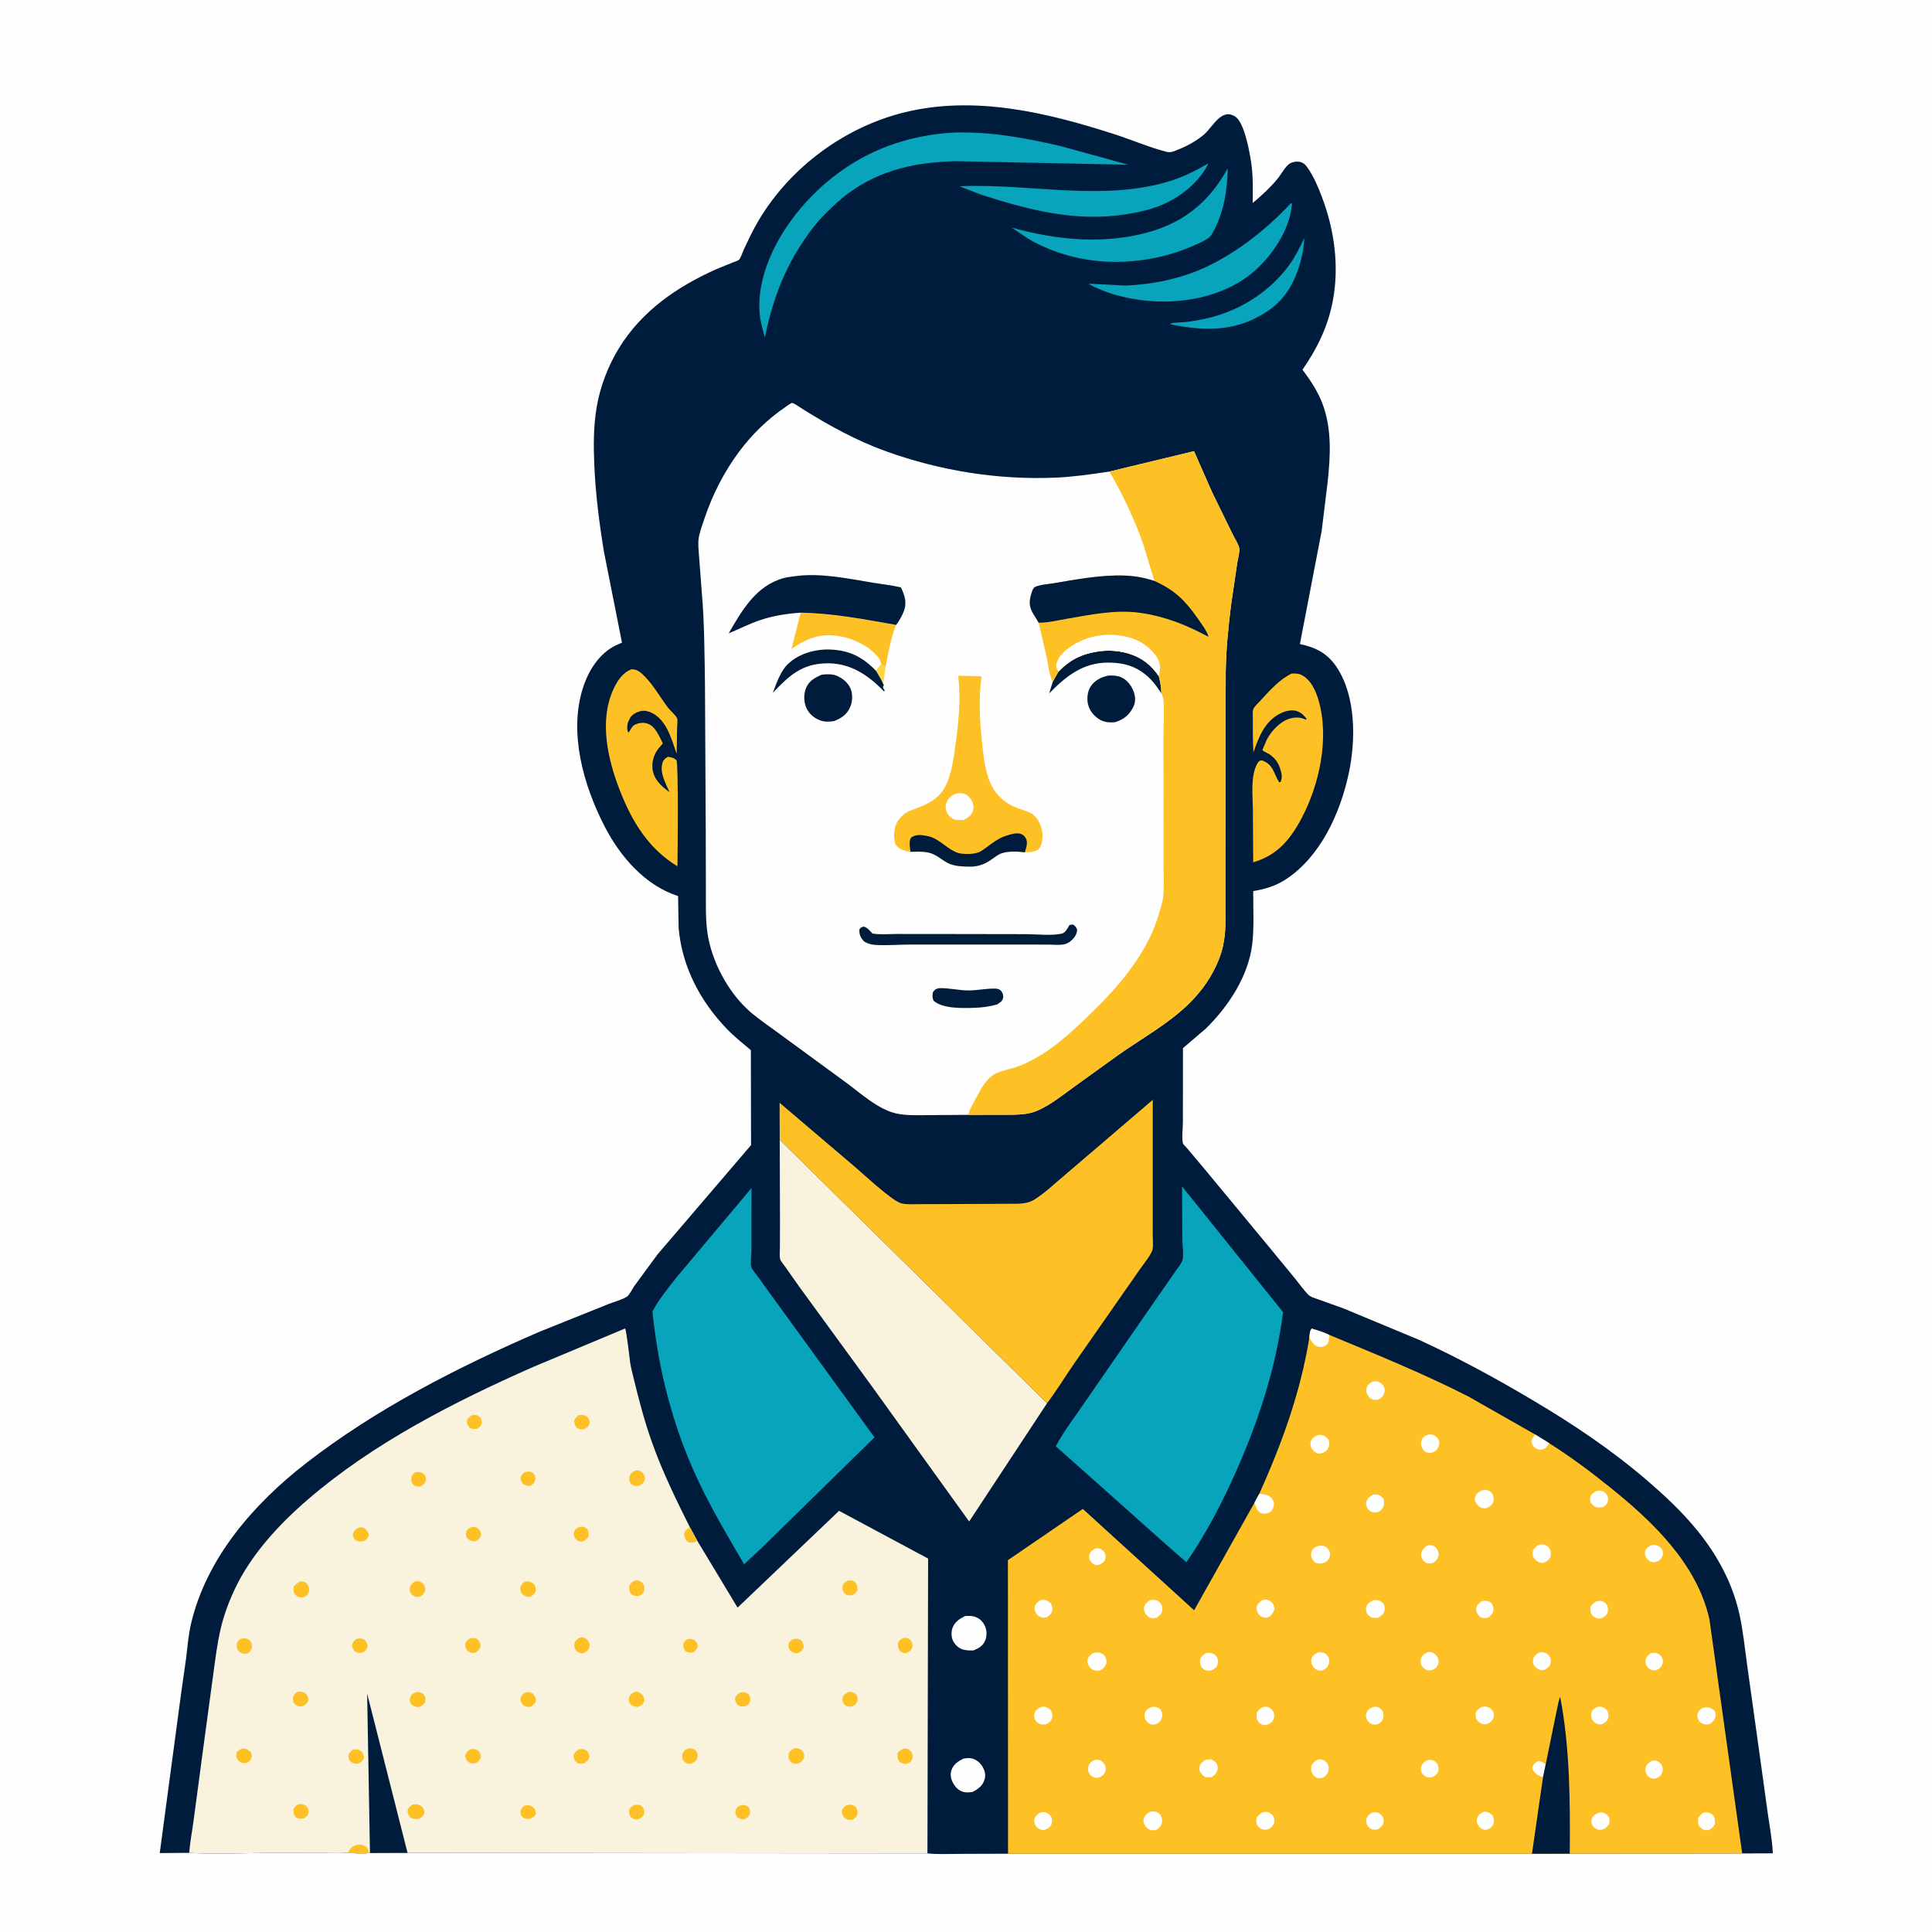 <svg version="1.1" xmlns="http://www.w3.org/2000/svg" style="display: block;" viewBox="0 0 2048 2048" width="1024" height="1024">
<path transform="translate(0,0)" fill="rgb(254,254,254)" d="M -0 -0 L 2048 0 L 2048 2048 L -0 2048 L -0 -0 z"/>
<path transform="translate(0,0)" fill="rgb(0,28,60)" d="M 200.611 1964.08 L 169.324 1964.34 L 191.732 1796.94 L 197.288 1757.78 C 198.742 1745.67 199.687 1733.3 202.459 1721.4 C 218.759 1651.45 269.287 1593.7 324.884 1550.69 C 399.42 1493.02 485.566 1449.07 571.836 1411.72 L 645.128 1382.31 C 650.818 1380.01 659.89 1377.7 664.788 1374.33 C 667.167 1372.7 670.745 1365.61 672.717 1362.8 L 696.948 1329.79 L 796.145 1213.88 L 795.944 1113.23 C 787.23 1105.91 778.212 1098.71 770.318 1090.5 C 742.16 1061.22 723.065 1024.82 719.386 983.997 L 718.798 949.866 C 683.697 938.565 657.402 908.028 640.933 876.065 C 618.738 832.988 602.591 777.169 617.912 729.274 C 623.769 710.963 634.852 693.084 652.5 684.223 L 659.331 681.206 L 640.288 585.308 C 635.223 554.515 631.325 523.992 629.974 492.785 C 629.079 472.095 629.054 451.605 632.591 431.114 C 636.304 409.607 644.465 388.203 655.811 369.558 C 680.045 329.736 717.634 303.92 759.555 285.251 L 776.781 278.225 C 778.266 277.63 782.288 276.444 783.415 275.315 C 785.164 273.565 787.432 266.7 788.632 264.154 C 793.417 254.003 798.238 243.708 803.956 234.047 C 837.619 177.172 895.847 134.233 959.985 118.804 C 1033.98 101.005 1110.17 119.385 1181 142.16 C 1199.41 148.079 1217.88 156.111 1236.53 160.937 C 1241.34 162.183 1245.08 160.046 1249.52 158.284 C 1259.15 154.461 1268.85 149.027 1276.69 142.234 C 1285.66 134.457 1294.88 113.942 1309.57 123.694 C 1319.07 130.006 1324.66 161.111 1326.3 172.182 C 1328.42 186.487 1328.06 200.763 1327.9 215.177 C 1337.35 207.338 1346.23 199.18 1354.09 189.703 C 1357.58 185.51 1362.87 175.857 1367.25 173.315 C 1369.9 171.776 1373.59 171.024 1376.62 171.401 C 1381.02 171.95 1383.31 173.956 1385.91 177.575 C 1392.41 186.648 1397.17 197.966 1401.12 208.344 C 1414.5 243.468 1419.88 282.149 1412.77 319.286 C 1407.62 346.191 1396.28 369.523 1380.71 391.859 C 1389.2 403.295 1396.85 414.591 1401.89 428 C 1411.99 454.889 1410.3 483.491 1407.31 511.5 L 1401 563 L 1377.95 682.719 C 1394.9 686.289 1407.3 692.599 1417.09 707.441 C 1437.54 738.469 1437.24 784.857 1429.68 820.074 C 1420.73 861.828 1399.75 908.334 1362.71 932.358 C 1351.91 939.366 1341.02 942.459 1328.48 944.589 C 1328.32 962.802 1329.57 982.236 1327.49 1000.3 C 1323.56 1034.53 1302.26 1066.73 1278.25 1090.34 L 1253.99 1111.05 L 1253.91 1189.62 C 1253.93 1195.73 1252.48 1206.32 1253.97 1212.01 C 1254.27 1213.16 1257.88 1216.65 1258.76 1217.69 L 1275.88 1238 L 1348.97 1326.33 L 1373.53 1356.22 C 1377.82 1361.49 1382.03 1367.67 1386.84 1372.41 C 1388.12 1373.68 1389.58 1374.51 1391.25 1375.18 L 1424.15 1386.97 L 1504.29 1420.32 C 1545.82 1439.38 1586.08 1461.29 1625.35 1484.63 C 1668.38 1510.21 1708.33 1536.97 1746.36 1569.64 C 1780.67 1599.12 1811.46 1630.56 1830.71 1672.24 C 1836.43 1684.62 1841.03 1698.3 1843.96 1711.6 C 1847.8 1729.03 1849.56 1747.2 1852.03 1764.88 L 1864.45 1853.8 L 1873.99 1922.72 C 1875.88 1936.1 1878.52 1949.81 1879.21 1963.31 L 1879.27 1964.61 L 1846.77 1964.73 L 1664.02 1964.97 L 1623.95 1965.06 L 1068.56 1965.02 L 1016.47 1965.19 C 1005.46 1965.21 994.051 1965.82 983.12 1964.69 L 432.006 1964.09 L 392.189 1964.29 L 390.959 1964.05 C 384.887 1966 375.023 1964.29 368.637 1963.93 C 360.163 1964.8 350.963 1964.19 342.39 1964.22 L 289.579 1964.15 C 260.241 1964.11 229.815 1966.07 200.611 1964.08 z"/>
<path transform="translate(0,0)" fill="rgb(254,254,254)" d="M 1021.08 1864.25 C 1023.68 1863.84 1026.37 1863.37 1029 1863.79 C 1033.89 1864.56 1038.02 1867.51 1040.75 1871.59 C 1043.56 1875.78 1045.19 1880.75 1043.85 1885.75 C 1041.89 1893.02 1037.08 1896.29 1030.8 1899.63 C 1027.89 1899.93 1024.81 1900.33 1021.92 1899.7 C 1016.7 1898.54 1013.1 1894.92 1010.5 1890.43 C 1008.05 1886.18 1006.93 1881.36 1008.54 1876.57 C 1010.69 1870.19 1015.48 1867.18 1021.08 1864.25 z"/>
<path transform="translate(0,0)" fill="rgb(254,254,254)" d="M 1023.2 1713.02 C 1026.77 1712.9 1030.07 1712.67 1033.5 1713.84 C 1038.65 1715.6 1042 1719.01 1044.19 1723.96 C 1046.08 1728.25 1046.25 1734.12 1044.54 1738.5 C 1042.09 1744.74 1037.93 1746.99 1032.06 1749.47 C 1028.44 1749.69 1024.47 1749.57 1020.95 1748.63 C 1016.24 1747.37 1012.24 1743.42 1010.15 1739.09 C 1008.31 1735.3 1008.24 1729.5 1009.73 1725.56 C 1012.18 1719.12 1017.29 1715.89 1023.2 1713.02 z"/>
<path transform="translate(0,0)" fill="rgb(7,164,188)" d="M 1382.72 252.138 L 1381.55 263.921 C 1376.92 289.837 1367.02 313.84 1344.58 329.206 C 1313.28 350.631 1281.31 351.599 1245.18 344.639 L 1240.14 343.601 C 1242.03 341.607 1253.88 341.802 1257.28 341.368 C 1270.06 339.731 1282.82 337.185 1295.03 332.996 C 1323.96 323.067 1350.27 304.305 1367.9 279.159 C 1373.84 270.683 1378.2 261.421 1382.72 252.138 z"/>
<path transform="translate(0,0)" fill="rgb(7,164,188)" d="M 1368.25 215.5 L 1369.55 215.688 L 1369.4 217.562 C 1366.82 245.197 1346.65 273.986 1325.62 290.775 C 1295.07 315.171 1250.12 323.08 1211.96 318.388 C 1196.79 316.522 1182.98 313.497 1168.67 307.85 C 1163.51 305.735 1158.64 303.699 1153.91 300.715 L 1193.43 302.698 C 1219.59 301.557 1245.73 296.676 1270.03 286.727 C 1306.06 271.974 1342 243.986 1368.25 215.5 z"/>
<path transform="translate(0,0)" fill="rgb(7,164,188)" d="M 1280.33 173.5 L 1280.53 174.07 C 1272.36 190.922 1255.21 205.506 1238.81 213.916 C 1224.59 221.205 1208.21 224.963 1192.5 227.323 C 1139.52 235.286 1090.7 222.672 1040.72 206.548 L 1017.09 197.48 C 1091.06 194.039 1169.29 214.336 1241.47 191.538 C 1255.35 187.153 1267.73 180.7 1280.33 173.5 z"/>
<path transform="translate(0,0)" fill="rgb(7,164,188)" d="M 1301.51 178.345 C 1300.93 202.689 1297.22 226.531 1284.77 247.946 C 1281.96 252.774 1276.87 255.029 1272.01 257.335 C 1261.04 262.545 1249.54 266.957 1237.82 270.151 C 1188.13 283.69 1135.57 279.28 1090.54 253.452 L 1072.33 241.2 C 1120.09 254.697 1172.02 259.597 1220.33 245.307 C 1257.18 234.405 1283.2 211.873 1301.51 178.345 z"/>
<path transform="translate(0,0)" fill="rgb(254,193,37)" d="M 669.299 709.5 L 670.433 709.47 C 676.217 709.739 680.112 713.625 683.921 717.531 C 693.11 726.954 700.078 739.545 708.048 750.039 C 710.326 753.039 716.686 758.573 717.886 761.708 C 718.522 763.372 717.806 768.729 717.783 770.696 L 717.296 799.152 C 712.277 784.778 707.351 765.581 693.5 757.093 C 689.136 754.419 683.787 752.499 678.671 753.911 C 674.705 755.005 669.707 757.411 667.828 761.241 L 667.343 762.302 C 666.501 764 665.55 765.598 665.213 767.5 C 664.708 770.337 664.514 774.23 666.203 776.675 C 668.506 773.854 669.53 769.923 672.968 768.261 C 677.45 766.093 682.039 765.506 686.775 767.176 C 694.866 770.029 698.976 781 702.615 788.016 L 698.133 793.297 C 693.24 799.503 690.688 807.44 691.756 815.329 C 693.28 826.596 701.082 833.496 709.739 839.745 C 705.479 829.686 699.217 819.855 702.268 808.619 L 702.588 807.5 C 704.174 804.671 705.322 803.86 708 802.238 C 711.267 802.597 714.651 803.435 717.011 805.851 C 719.347 808.242 718.341 906.845 718.105 918.309 C 687.02 899.337 669.834 870.68 656.874 837.353 C 644.19 804.735 635.042 764.465 650.011 731.162 C 654.016 722.25 659.813 713.069 669.299 709.5 z"/>
<path transform="translate(0,0)" fill="rgb(254,193,37)" d="M 1369.3 713.929 L 1369.95 713.983 C 1373.48 714.018 1376.3 713.818 1379.58 715.461 C 1389.49 720.435 1394.58 731.76 1397.58 741.876 C 1409.61 782.512 1398.52 832.936 1378.64 869.398 C 1366.6 891.479 1352.94 906.892 1328.43 914.059 L 1328.13 859.563 C 1328.1 844.375 1325.16 822.945 1332.82 809.417 L 1333.5 808.241 C 1335.04 806.459 1335.19 806.473 1337.5 805.947 C 1350 810.273 1350.06 819.83 1355.91 829.272 L 1357.5 828.869 C 1359.6 823.952 1358.69 819.933 1357.11 815 C 1354.56 807.026 1349.8 801.368 1342.25 797.666 C 1340.37 796.741 1339.62 796.537 1338.18 794.959 L 1342.73 784.366 C 1347.41 775.05 1356.73 765.051 1366.79 761.866 C 1372.03 760.208 1378.27 760.002 1383.23 762.498 L 1384 762.91 L 1385.08 762 C 1382.54 758.602 1379.58 755.679 1375.55 754.101 C 1369.64 751.788 1362.41 753.601 1356.97 756.381 C 1340.7 764.69 1334.31 781.252 1328.75 797.462 C 1327.93 786.081 1328 774.516 1328.11 763.111 C 1328.15 760.085 1327.56 754.717 1328.46 751.945 C 1329.41 748.996 1334.05 744.892 1336.19 742.588 C 1346 732.019 1356.16 720.289 1369.3 713.929 z"/>
<path transform="translate(0,0)" fill="rgb(7,164,188)" d="M 1012.57 140.476 C 1050.66 139.53 1087.92 146.274 1124.82 155.028 L 1195.99 174.611 L 1014.3 170.891 C 972.704 171.539 933.676 179.589 899.583 204.644 C 888.07 213.106 878.208 223.157 868.301 233.379 C 837.187 270.419 820.239 310.727 810.799 357.702 C 808.129 348.24 805.433 338.624 805.001 328.749 C 803.189 287.367 826.705 244.777 853.867 214.937 C 896.305 168.315 949.99 143.594 1012.57 140.476 z"/>
<path transform="translate(0,0)" fill="rgb(249,242,221)" d="M 826.543 1208.11 L 1109.91 1487.5 L 1027.35 1612.85 L 924.935 1470.51 L 847.559 1364.41 L 832.407 1342.92 C 831.058 1340.92 827.692 1337.09 827.052 1334.89 C 826.142 1331.76 826.708 1325.9 826.714 1322.59 L 826.827 1294.98 L 826.543 1208.11 z"/>
<path transform="translate(0,0)" fill="rgb(7,164,188)" d="M 796.619 1259.4 L 796.609 1324.07 C 796.591 1328.83 795.203 1339.45 796.521 1343.38 C 797.341 1345.82 800.89 1349.89 802.462 1352.08 L 818.822 1374.71 L 927.015 1523.68 L 807.5 1640.75 L 788.781 1658.21 C 771.575 1628.82 753.935 1599.07 739.5 1568.2 C 713.097 1511.74 697.937 1452.16 691.601 1390.29 C 697.979 1378.02 707.253 1366.85 715.636 1355.88 L 796.619 1259.4 z"/>
<path transform="translate(0,0)" fill="rgb(7,164,188)" d="M 1252.99 1257.59 L 1360.11 1390.98 C 1352.5 1449.67 1334.87 1503.99 1311.06 1558 C 1296.04 1592.07 1278.83 1625.35 1257.64 1656.03 L 1240.03 1640.71 L 1119.17 1533.07 C 1127.82 1516.94 1139.78 1501.45 1150.08 1486.27 L 1217.18 1389.16 L 1245.59 1348.27 C 1247.62 1345.26 1253.08 1338.51 1253.7 1334.97 C 1254.78 1328.84 1253.42 1320.09 1253.34 1313.71 L 1252.99 1257.59 z"/>
<path transform="translate(0,0)" fill="rgb(254,193,37)" d="M 826.543 1208.11 L 826.39 1168.98 L 905.873 1236.58 C 914.53 1243.9 945.569 1273.02 955.275 1275.54 C 960.984 1277.03 967.964 1276.48 973.848 1276.47 L 1007.48 1276.36 L 1079.72 1276 C 1085.29 1275.71 1090.93 1274.88 1095.8 1271.97 C 1106.92 1265.34 1117.58 1254.89 1127.6 1246.6 L 1221.95 1165.91 L 1221.95 1278.54 L 1221.94 1309.53 C 1221.93 1313.99 1222.57 1319.68 1221.86 1324.02 C 1220.96 1329.54 1211.68 1340.53 1208.36 1345.47 L 1139.37 1444.36 C 1129.48 1458.56 1120.37 1473.76 1109.91 1487.5 L 826.543 1208.11 z"/>
<path transform="translate(0,0)" fill="rgb(254,193,37)" d="M 1387.95 1418.05 C 1388.31 1414.82 1388.21 1410.87 1390.5 1408.37 C 1396.92 1410.29 1403.09 1412.19 1409.15 1415.07 C 1458.64 1435.66 1508.6 1455.89 1556.38 1480.25 L 1627.5 1520.72 L 1642.14 1529.8 C 1664.93 1544.24 1686.08 1560.03 1707.08 1576.92 C 1752.22 1613.22 1798.95 1657.89 1812.06 1716.5 L 1846.77 1964.73 L 1664.02 1964.97 L 1623.95 1965.06 L 1068.56 1965.02 L 1068.43 1653.83 L 1147.84 1599.52 L 1265.83 1706.97 L 1329.82 1592.88 L 1334.81 1583.61 C 1358.82 1530.31 1378.6 1475.95 1387.95 1418.05 z"/>
<path transform="translate(0,0)" fill="rgb(254,254,254)" d="M 1635.66 1883.77 C 1631.83 1882.75 1627.98 1880.91 1625.76 1877.44 C 1624.56 1875.57 1623.9 1874.16 1624.93 1872 C 1626.09 1869.54 1628.19 1868.11 1630.5 1866.86 C 1634.54 1867.16 1635.29 1868.05 1638.49 1870.37 L 1635.66 1883.77 z"/>
<path transform="translate(0,0)" fill="rgb(254,254,254)" d="M 1627.5 1520.72 L 1642.14 1529.8 C 1640.75 1532.4 1639.38 1534.83 1636.5 1536.01 C 1633.77 1537.13 1631.12 1537.04 1628.5 1535.65 C 1625.52 1534.06 1624.38 1531.52 1623.32 1528.5 C 1624.06 1524.59 1625.03 1523.72 1627.5 1520.72 z"/>
<path transform="translate(0,0)" fill="rgb(254,254,254)" d="M 1161.21 1641.5 C 1162.09 1641.27 1162.56 1641.09 1163.54 1641.16 C 1166.96 1641.42 1168.71 1643.11 1170.92 1645.5 C 1171.82 1648.23 1172.56 1650.4 1171.38 1653.26 C 1170.15 1656.21 1168.15 1657.24 1165.5 1658.57 C 1164.24 1658.78 1163.32 1659 1162 1658.93 C 1159.46 1658.79 1157 1656.58 1155.76 1654.5 C 1154.48 1652.36 1154.01 1649.32 1155.1 1647 C 1156.45 1644.12 1158.55 1642.97 1161.21 1641.5 z"/>
<path transform="translate(0,0)" fill="rgb(254,254,254)" d="M 1570.46 1697.5 L 1572.14 1697.02 C 1574.94 1696.56 1578.75 1697.06 1580.71 1699.29 C 1582.64 1701.49 1583.48 1704.58 1583.03 1707.5 C 1582.53 1710.78 1580.17 1712.55 1577.76 1714.5 C 1576.44 1715.01 1575.36 1715.4 1573.92 1715.33 C 1571.04 1715.2 1568.96 1714.48 1567.15 1712.16 C 1565.48 1710 1564.39 1707.27 1564.96 1704.5 C 1565.68 1700.99 1567.79 1699.51 1570.46 1697.5 z"/>
<path transform="translate(0,0)" fill="rgb(254,254,254)" d="M 1692.37 1580.5 C 1694.01 1580.2 1695.43 1579.92 1697.09 1580.29 C 1699.62 1580.85 1701.88 1582.22 1703.21 1584.5 C 1704.77 1587.15 1705.08 1589.03 1704.18 1592 C 1703.31 1594.87 1700.92 1596.39 1698.5 1597.82 L 1693.5 1598.03 C 1690.79 1597.65 1688.1 1595.6 1686.68 1593.26 C 1685.29 1590.96 1685.08 1588.49 1686.15 1586 C 1687.31 1583.3 1689.95 1581.86 1692.37 1580.5 z"/>
<path transform="translate(0,0)" fill="rgb(254,254,254)" d="M 1692.96 1809.5 C 1694.02 1809.28 1694.9 1809.03 1696.01 1809.1 C 1698.54 1809.24 1701.75 1810.62 1703.28 1812.75 C 1705.2 1815.43 1705.56 1818.33 1704.65 1821.5 C 1703.77 1824.55 1701.26 1826.05 1698.68 1827.5 C 1697.61 1827.76 1696.63 1828.07 1695.5 1827.98 C 1692.62 1827.76 1689.83 1825.86 1688.24 1823.5 C 1686.72 1821.24 1686.1 1818.12 1686.92 1815.5 C 1687.9 1812.37 1690.28 1811 1692.96 1809.5 z"/>
<path transform="translate(0,0)" fill="rgb(254,254,254)" d="M 1454.22 1921.5 C 1455.58 1921.27 1457.1 1920.93 1458.5 1921.04 C 1461.5 1921.27 1463.63 1923.35 1465.64 1925.35 C 1466.47 1927.92 1467.23 1929.3 1466.57 1932.04 C 1465.69 1935.69 1463.48 1937.17 1460.5 1939.01 C 1459.59 1939.32 1459.01 1939.57 1457.98 1939.61 C 1455.45 1939.7 1453.22 1938.92 1451.34 1937.24 C 1448.47 1934.69 1448.23 1932.16 1448.15 1928.5 C 1449.75 1924.87 1450.81 1923.56 1454.22 1921.5 z"/>
<path transform="translate(0,0)" fill="rgb(254,254,254)" d="M 1573.18 1920.5 L 1574.52 1920.43 C 1578.26 1920.68 1579.77 1922.34 1582.32 1924.76 C 1583.6 1928.08 1584.3 1930.05 1582.99 1933.5 C 1581.74 1936.81 1579.53 1938.01 1576.5 1939.45 L 1573.5 1939.76 C 1569.84 1938.42 1567.9 1937.21 1566.3 1933.54 C 1565.27 1931.18 1565.2 1928.49 1566.28 1926.13 C 1567.72 1922.98 1570.16 1921.78 1573.18 1920.5 z"/>
<path transform="translate(0,0)" fill="rgb(254,254,254)" d="M 1749.92 1752.5 L 1755 1751.97 C 1757.88 1753.11 1760.31 1754.11 1761.74 1757.06 C 1762.99 1759.67 1763.15 1761.77 1762.08 1764.5 C 1760.89 1767.53 1759.23 1768.6 1756.5 1770.09 L 1755.22 1770.49 C 1752.63 1771.09 1750.43 1770.48 1748.32 1768.87 C 1745.07 1766.4 1744.43 1763.78 1744.1 1760 C 1745.43 1756.25 1746.59 1754.69 1749.92 1752.5 z"/>
<path transform="translate(0,0)" fill="rgb(254,254,254)" d="M 1749.24 1638.5 C 1750.41 1638.17 1751.76 1637.71 1753 1637.7 C 1756.05 1637.66 1758.86 1638.72 1760.84 1641.1 C 1762.69 1643.32 1762.73 1645.29 1762.82 1648 C 1761.5 1651.53 1760.7 1652.94 1757.5 1655.01 C 1756.03 1655.52 1754.09 1656.11 1752.5 1655.99 C 1749.69 1655.77 1747.47 1654.33 1745.76 1652.16 C 1744.02 1649.96 1743.3 1647.26 1743.88 1644.5 C 1744.48 1641.64 1747.03 1640.07 1749.24 1638.5 z"/>
<path transform="translate(0,0)" fill="rgb(254,254,254)" d="M 1805.82 1921.5 C 1806.79 1921.28 1807.49 1921.07 1808.52 1921.06 C 1811.02 1921.04 1814.06 1922.33 1815.74 1924.25 C 1818.32 1927.2 1817.85 1929.89 1817.83 1933.5 C 1816.27 1936.54 1815.2 1937.58 1812.37 1939.5 C 1811.27 1939.78 1810.7 1939.97 1809.49 1940.03 C 1806.37 1940.21 1803.83 1938.85 1801.84 1936.5 C 1799.48 1933.71 1800.01 1930.87 1800.06 1927.5 C 1801.74 1924.52 1802.98 1923.42 1805.82 1921.5 z"/>
<path transform="translate(0,0)" fill="rgb(254,254,254)" d="M 1514.16 1865.5 C 1515.46 1865.41 1516.7 1865.45 1517.98 1865.72 C 1520.32 1866.23 1522.45 1867.84 1523.63 1869.93 C 1524.85 1872.1 1525.41 1874.88 1524.66 1877.3 C 1523.45 1881.2 1520.93 1882.5 1517.5 1883.99 L 1514 1884.1 C 1510.5 1883.62 1509.37 1881.85 1507.11 1879.5 C 1506.35 1877.02 1505.74 1875.08 1506.62 1872.48 C 1507.88 1868.74 1510.76 1867.05 1514.16 1865.5 z"/>
<path transform="translate(0,0)" fill="rgb(254,254,254)" d="M 1455.63 1809.5 C 1457.01 1809.31 1457.51 1809.17 1459 1809.31 C 1461.34 1809.54 1464.32 1811.61 1465.44 1813.57 C 1466.99 1816.28 1466.94 1819.68 1465.81 1822.5 C 1464.6 1825.49 1462.3 1826.79 1459.5 1828.01 L 1454.5 1827.94 C 1452.08 1826.46 1449.41 1824.76 1448.5 1821.87 C 1447.69 1819.3 1447.8 1816.91 1449.03 1814.5 C 1450.42 1811.8 1452.96 1810.55 1455.63 1809.5 z"/>
<path transform="translate(0,0)" fill="rgb(254,254,254)" d="M 1692.06 1697.5 C 1693.47 1697.25 1695.04 1696.9 1696.5 1696.99 C 1699.11 1697.15 1701.8 1698.83 1703.16 1701 C 1704.6 1703.3 1704.83 1705.86 1704.27 1708.42 C 1703.51 1711.92 1701.29 1713.23 1698.5 1715 C 1697.25 1715.43 1696.96 1715.6 1695.5 1715.71 C 1692.81 1715.92 1689.38 1714.29 1687.79 1712.14 C 1685.63 1709.21 1685.75 1706.99 1686 1703.5 C 1687.73 1700.53 1689.15 1699.3 1692.06 1697.5 z"/>
<path transform="translate(0,0)" fill="rgb(254,254,254)" d="M 1751.18 1866.5 C 1752.25 1866.27 1752.84 1866.08 1754.01 1866.13 C 1757.02 1866.26 1759.99 1868.7 1761.5 1871.2 C 1763.11 1873.86 1762.89 1877.02 1761.68 1879.78 C 1760.38 1882.74 1758.4 1884.02 1755.5 1885.12 C 1754.24 1885.39 1754.22 1885.46 1752.79 1885.43 C 1750.09 1885.36 1748.23 1884.4 1746.5 1882.37 C 1744.68 1880.25 1743.67 1876.97 1744.33 1874.2 C 1745.25 1870.32 1747.87 1868.28 1751.18 1866.5 z"/>
<path transform="translate(0,0)" fill="rgb(254,254,254)" d="M 1695.42 1921.5 C 1696.57 1921.31 1696.7 1921.23 1698.01 1921.33 C 1701.25 1921.57 1703.25 1923.46 1705.35 1925.67 C 1706.54 1928.75 1706.32 1930.4 1705.7 1933.5 C 1703.54 1936.84 1702.11 1938.15 1698.35 1939.5 L 1694.5 1939.69 C 1691.52 1938.46 1688.64 1937 1687.5 1933.72 C 1686.7 1931.43 1686.58 1929.16 1687.76 1926.99 C 1689.48 1923.82 1692.19 1922.58 1695.42 1921.5 z"/>
<path transform="translate(0,0)" fill="rgb(254,254,254)" d="M 1337.41 1696.5 C 1338.55 1696.11 1339.77 1695.63 1341 1695.59 C 1343.51 1695.52 1346.21 1696.83 1348.01 1698.51 C 1350.32 1700.66 1350.73 1702.99 1350.94 1706 C 1349.7 1709.73 1348.46 1711.24 1345.5 1713.78 C 1344.42 1714.17 1343.14 1714.69 1342 1714.8 C 1339.61 1715.05 1336.69 1713.69 1334.98 1712.03 C 1333.05 1710.14 1331.86 1707.2 1332.01 1704.5 C 1332.22 1700.72 1334.74 1698.79 1337.41 1696.5 z"/>
<path transform="translate(0,0)" fill="rgb(254,254,254)" d="M 1102.44 1696.5 L 1105.37 1695.95 C 1108.97 1695.51 1111.04 1697.26 1113.64 1699.36 C 1114.66 1701.29 1115.86 1703.23 1115.64 1705.51 C 1115.24 1709.72 1113.57 1711.35 1110.5 1713.85 C 1109.23 1714.23 1107.85 1714.72 1106.5 1714.79 C 1103.87 1714.94 1101.08 1713.57 1099.35 1711.65 C 1097.36 1709.44 1096.28 1705.93 1096.91 1703 C 1097.57 1699.95 1100.12 1698.27 1102.44 1696.5 z"/>
<path transform="translate(0,0)" fill="rgb(254,254,254)" d="M 1102.39 1921.5 C 1103.79 1921.22 1105.57 1920.77 1107 1920.89 C 1109.79 1921.14 1112.5 1923.2 1114.05 1925.5 C 1115.56 1927.74 1115.46 1930.98 1114.64 1933.5 C 1113.61 1936.63 1111.26 1937.97 1108.5 1939.36 C 1107.58 1939.66 1107.02 1939.9 1105.98 1939.9 C 1103.16 1939.89 1101 1938.67 1099.04 1936.73 C 1096.55 1934.26 1096.39 1931.76 1096.29 1928.5 C 1097.86 1924.87 1099.07 1923.62 1102.39 1921.5 z"/>
<path transform="translate(0,0)" fill="rgb(254,254,254)" d="M 1160.77 1865.5 C 1162 1865.39 1163.26 1865.24 1164.5 1865.48 C 1168.02 1866.17 1169.79 1868.56 1171.56 1871.43 C 1172.05 1874.32 1172.52 1876.79 1170.98 1879.5 C 1169.33 1882.39 1166.7 1883.62 1163.68 1884.5 L 1162.42 1884.58 C 1159.25 1884.44 1156.48 1882.77 1154.76 1880.08 C 1152.99 1877.31 1153.03 1874 1154.26 1871.05 C 1155.52 1868.04 1157.97 1866.76 1160.77 1865.5 z"/>
<path transform="translate(0,0)" fill="rgb(254,254,254)" d="M 1220.55 1809.5 C 1224.47 1809.07 1226.07 1809.29 1229.5 1811.28 C 1231.6 1814.33 1232.81 1817 1231.71 1820.83 C 1230.57 1824.81 1228.06 1826.39 1224.5 1827.99 C 1223.35 1828.06 1221.67 1828.27 1220.5 1828.01 C 1217.86 1827.43 1215.5 1825.27 1214.28 1822.87 C 1212.99 1820.35 1212.88 1817.6 1214.02 1815 C 1215.3 1812.09 1217.83 1810.76 1220.55 1809.5 z"/>
<path transform="translate(0,0)" fill="rgb(254,254,254)" d="M 1512.71 1638.5 C 1513.69 1638.23 1514.46 1637.97 1515.51 1637.93 C 1518.16 1637.82 1520.49 1638.76 1522.29 1640.72 C 1524.33 1642.95 1525.43 1646.29 1524.82 1649.27 C 1523.99 1653.38 1521.84 1654.98 1518.5 1656.99 C 1517.49 1657.2 1517.15 1657.31 1516 1657.32 C 1512.83 1657.33 1511.08 1656.68 1508.88 1654.46 C 1507.06 1652.63 1506.3 1650.07 1506.54 1647.5 C 1506.95 1643.22 1509.39 1640.83 1512.71 1638.5 z"/>
<path transform="translate(0,0)" fill="rgb(254,254,254)" d="M 1804.59 1810.5 L 1808.67 1809.9 C 1812.44 1809.61 1814.7 1811.18 1817.5 1813.46 C 1818.52 1816.13 1819.06 1816.99 1818.39 1819.86 C 1817.52 1823.55 1815.56 1825.38 1812.5 1827.37 L 1811.25 1827.78 C 1807.95 1828.37 1804.68 1827.81 1802.18 1825.5 C 1799.82 1823.32 1799.3 1820.54 1799.08 1817.5 C 1800.48 1814.02 1801.54 1812.68 1804.59 1810.5 z"/>
<path transform="translate(0,0)" fill="rgb(254,254,254)" d="M 1632.48 1751.5 C 1633.57 1751.39 1633.73 1751.33 1635.03 1751.44 C 1637.58 1751.65 1639.64 1752.41 1641.33 1754.4 C 1643.37 1756.81 1644.46 1759.1 1643.85 1762.33 C 1643.08 1766.43 1640.79 1768.03 1637.5 1770.02 C 1636.33 1770.16 1634.71 1770.46 1633.5 1770.3 C 1630.62 1769.9 1628.19 1768.1 1626.5 1765.78 C 1624.53 1763.09 1624.94 1760.56 1625.4 1757.5 C 1627.9 1753.97 1628.58 1753.34 1632.48 1751.5 z"/>
<path transform="translate(0,0)" fill="rgb(254,254,254)" d="M 1103.77 1809.5 C 1104.99 1809.25 1105.11 1809.16 1106.52 1809.2 C 1109.44 1809.3 1112.85 1811.21 1114.32 1813.77 C 1115.77 1816.32 1115.85 1819.26 1114.89 1822 C 1113.78 1825.2 1111.38 1826.53 1108.5 1827.95 L 1103.5 1828.01 C 1100.63 1826.73 1098.5 1825.43 1097.06 1822.5 C 1095.85 1820.06 1095.9 1817.42 1097.09 1815 C 1098.53 1812.05 1100.85 1810.66 1103.77 1809.5 z"/>
<path transform="translate(0,0)" fill="rgb(254,254,254)" d="M 1570.38 1809.5 C 1571.86 1809.24 1573.49 1808.93 1575 1809.06 C 1577.86 1809.32 1580.61 1811.17 1582.2 1813.5 C 1583.65 1815.62 1583.9 1818.61 1583.03 1821 C 1581.87 1824.19 1580.2 1825.3 1577.5 1826.99 C 1576.38 1827.34 1575.19 1827.78 1574 1827.83 C 1571.63 1827.91 1569.18 1826.84 1567.46 1825.27 C 1564.34 1822.39 1564.31 1819.92 1564.15 1816 C 1565.91 1812.61 1567.05 1811.36 1570.38 1809.5 z"/>
<path transform="translate(0,0)" fill="rgb(254,254,254)" d="M 1337.66 1921.5 C 1338.91 1921.1 1339.61 1920.82 1341 1920.71 C 1344.01 1920.47 1346.91 1921.89 1348.85 1924.11 C 1351.23 1926.85 1350.8 1929.15 1350.75 1932.5 C 1349.02 1935.9 1347.82 1937.11 1344.5 1939.01 C 1343.11 1939.4 1341.87 1939.68 1340.41 1939.55 C 1337.67 1939.3 1335.49 1938.41 1333.73 1936.23 C 1332.06 1934.16 1331.46 1931.71 1331.74 1929.08 C 1332.14 1925.35 1334.89 1923.52 1337.66 1921.5 z"/>
<path transform="translate(0,0)" fill="rgb(254,254,254)" d="M 1339.02 1809.5 C 1340.49 1809.27 1340.91 1809.13 1342.5 1809.24 C 1345.64 1809.46 1348.06 1812.29 1349.91 1814.5 C 1350.69 1817.87 1351.31 1819.65 1349.75 1823 C 1348.43 1825.85 1346.24 1826.93 1343.5 1828.14 C 1342.48 1828.43 1341.6 1828.75 1340.5 1828.7 C 1338.01 1828.59 1335.69 1827.32 1334.13 1825.42 C 1331.6 1822.32 1331.83 1819.25 1332.37 1815.5 C 1334.32 1812.21 1335.58 1811.12 1339.02 1809.5 z"/>
<path transform="translate(0,0)" fill="rgb(254,254,254)" d="M 1513.36 1751.5 C 1514.44 1751.3 1515.38 1751.06 1516.5 1751.2 C 1519.81 1751.6 1521.84 1754.15 1523.86 1756.5 C 1524.72 1759.14 1525.4 1761.32 1524.42 1764.04 C 1523.08 1767.77 1521.12 1768.99 1517.6 1770.5 L 1513.5 1770.75 C 1510.28 1769.39 1507.85 1767.97 1506.5 1764.56 C 1505.56 1762.18 1505.73 1759.31 1506.74 1756.99 C 1508.03 1754.07 1510.64 1752.75 1513.36 1751.5 z"/>
<path transform="translate(0,0)" fill="rgb(254,254,254)" d="M 1455.3 1584.5 C 1456.97 1584.2 1458.8 1584.3 1460.5 1584.26 C 1463.73 1585.77 1464.93 1586.53 1466.9 1589.5 C 1467.18 1592.17 1467.45 1594.49 1466.46 1597.05 C 1465.06 1600.64 1462.94 1601.89 1459.5 1603.27 L 1456.6 1603.3 C 1453.95 1603.16 1452.16 1602.04 1450.51 1600.04 C 1448.71 1597.84 1447.63 1595.1 1448.34 1592.22 C 1449.3 1588.32 1452.01 1586.36 1455.3 1584.5 z"/>
<path transform="translate(0,0)" fill="rgb(254,254,254)" d="M 1278.46 1752.5 C 1279.63 1752.27 1280.78 1752 1282 1752.04 C 1284.82 1752.13 1287.37 1753.41 1289.23 1755.5 C 1291.21 1757.73 1291.49 1761.21 1290.83 1764 C 1290.07 1767.26 1287.46 1768.93 1284.79 1770.5 L 1280 1771.05 C 1277.91 1770.91 1276.13 1769.81 1274.7 1768.32 C 1271.76 1765.25 1272.02 1762.39 1272.18 1758.5 C 1273.99 1755.42 1275.36 1754.25 1278.46 1752.5 z"/>
<path transform="translate(0,0)" fill="rgb(254,254,254)" d="M 1397.69 1751.5 C 1399.22 1751.46 1401 1751.48 1402.5 1751.86 C 1405.03 1752.51 1407.63 1754.85 1408.5 1757.32 C 1409.4 1759.88 1409.31 1761.99 1408.31 1764.5 C 1406.95 1767.94 1404.74 1769.38 1401.5 1770.83 C 1400.19 1770.97 1398.86 1771.08 1397.56 1770.76 C 1395.12 1770.16 1392.71 1768.06 1391.46 1765.92 C 1390.21 1763.78 1389.59 1760.61 1390.31 1758.2 C 1391.39 1754.59 1394.45 1752.8 1397.69 1751.5 z"/>
<path transform="translate(0,0)" fill="rgb(254,254,254)" d="M 1387.95 1418.05 C 1388.31 1414.82 1388.21 1410.87 1390.5 1408.37 C 1396.92 1410.29 1403.09 1412.19 1409.15 1415.07 C 1408.87 1419.04 1409.15 1423.14 1405.71 1425.83 C 1403.41 1427.62 1400.56 1428.23 1397.75 1427.62 C 1392.91 1426.57 1390.31 1421.97 1387.95 1418.05 z"/>
<path transform="translate(0,0)" fill="rgb(254,254,254)" d="M 1278 1865.5 C 1279.76 1865.15 1281.7 1865.15 1283.5 1865 C 1286.03 1865.91 1287.65 1866.8 1289.28 1869.02 C 1290.71 1870.96 1291.28 1873.41 1290.68 1875.78 C 1289.69 1879.78 1287.69 1881.54 1284.5 1883.8 L 1279 1884.1 C 1276.57 1883.72 1273.99 1881.26 1272.71 1879.2 C 1271.36 1877.01 1271.14 1875.1 1271.68 1872.6 C 1272.46 1869.02 1275.1 1867.3 1278 1865.5 z"/>
<path transform="translate(0,0)" fill="rgb(254,254,254)" d="M 1396.44 1865.5 C 1397.57 1865.3 1399.32 1864.88 1400.5 1865.06 C 1403.14 1865.45 1405.12 1866.75 1406.68 1868.89 C 1408.38 1871.21 1408.87 1874.19 1408.22 1876.97 C 1407.39 1880.56 1405.45 1882.36 1402.5 1884.31 C 1401.27 1884.63 1399.33 1885.1 1398 1885.01 C 1395.78 1884.85 1393.98 1883.53 1392.52 1881.94 C 1389.75 1878.92 1389.7 1875.88 1390.01 1872 C 1391.78 1868.59 1393.13 1867.41 1396.44 1865.5 z"/>
<path transform="translate(0,0)" fill="rgb(254,254,254)" d="M 1515.48 1520.5 C 1516.58 1520.57 1517.4 1520.58 1518.5 1520.89 C 1521.3 1521.7 1523.52 1523.37 1524.82 1526 C 1526.01 1528.4 1525.96 1530.87 1524.99 1533.34 C 1523.5 1537.16 1521.18 1538.65 1517.5 1540.04 C 1515.45 1540.23 1513.66 1540.18 1511.72 1539.34 C 1509.2 1538.25 1507.56 1535.48 1506.81 1533 C 1505.86 1529.9 1506.31 1527.19 1508.13 1524.5 C 1509.77 1522.07 1512.83 1521.21 1515.48 1520.5 z"/>
<path transform="translate(0,0)" fill="rgb(254,254,254)" d="M 1455.45 1696.5 C 1456.39 1696.28 1456.99 1696.1 1458.01 1696.12 C 1460.56 1696.17 1463.71 1697.14 1465.5 1699.04 C 1467.86 1701.54 1468.25 1704.2 1467.61 1707.5 C 1466.94 1710.89 1464.2 1712.78 1461.5 1714.55 C 1458.96 1715.25 1456.63 1714.94 1454.05 1714.72 C 1452.26 1713.61 1450.79 1712.76 1449.58 1710.96 C 1448.16 1708.86 1447.59 1706.21 1448.23 1703.72 C 1449.25 1699.82 1452.08 1698.16 1455.45 1696.5 z"/>
<path transform="translate(0,0)" fill="rgb(254,254,254)" d="M 1218.53 1696.5 C 1219.68 1696.19 1220.22 1696 1221.5 1695.9 C 1224.51 1695.66 1227.4 1696.5 1229.5 1698.72 C 1231.96 1701.32 1232.49 1704.56 1231.86 1708 C 1231.31 1711.01 1228.81 1712.86 1226.48 1714.5 C 1225.41 1714.86 1224.16 1715.37 1223 1715.39 C 1219.51 1715.46 1217.15 1714.13 1214.93 1711.5 C 1213.04 1709.26 1212.36 1706.37 1212.84 1703.5 C 1213.37 1700.33 1216.14 1698.29 1218.53 1696.5 z"/>
<path transform="translate(0,0)" fill="rgb(254,254,254)" d="M 1631.59 1637.5 C 1632.7 1637.29 1633.87 1637.03 1635 1637.07 C 1637.33 1637.15 1640.38 1638.58 1641.79 1640.5 C 1644.35 1643.99 1643.94 1646.43 1643.72 1650.5 C 1641.19 1654.05 1640.42 1654.72 1636.5 1656.63 C 1635.38 1656.76 1635.39 1656.81 1634.08 1656.68 C 1630.99 1656.36 1627.93 1654.46 1626.26 1651.85 C 1624.28 1648.76 1624.61 1646.87 1625.06 1643.5 C 1627 1640.41 1628.34 1639.19 1631.59 1637.5 z"/>
<path transform="translate(0,0)" fill="rgb(254,254,254)" d="M 1455.09 1464.5 L 1459.5 1464.11 C 1462.87 1465.38 1464.38 1466.45 1466.71 1469.18 C 1467.41 1471.25 1468.28 1473.33 1467.72 1475.55 C 1466.61 1479.91 1465.09 1481.32 1461.24 1483.5 C 1459.54 1483.8 1457.72 1483.8 1456 1483.92 C 1454.39 1483.23 1452.91 1482.64 1451.67 1481.35 C 1449.51 1479.11 1447.8 1475.37 1448.41 1472.2 C 1449.15 1468.37 1451.9 1466.24 1455.09 1464.5 z"/>
<path transform="translate(0,0)" fill="rgb(254,254,254)" d="M 1398.42 1638.5 C 1400.09 1638.43 1402.43 1638.46 1404 1639.03 C 1406.35 1639.88 1408.46 1642.15 1409.34 1644.5 C 1410.21 1646.8 1410.14 1648.78 1409.25 1651.02 C 1407.9 1654.46 1405.78 1655.71 1402.5 1657.04 C 1400.49 1657.34 1398.01 1657.62 1396 1657 C 1393.14 1656.11 1392.06 1654.26 1390.66 1651.84 C 1389.68 1650.15 1389.55 1646.19 1390.33 1644.41 C 1391.84 1640.99 1395.08 1639.44 1398.42 1638.5 z"/>
<path transform="translate(0,0)" fill="rgb(254,254,254)" d="M 1572 1579.5 C 1572.92 1579.33 1573.54 1579.17 1574.53 1579.23 C 1576.96 1579.37 1580.04 1580.84 1581.5 1582.89 C 1583.44 1585.61 1583.92 1589.13 1582.8 1592.3 C 1581.29 1596.52 1578.31 1597.55 1574.5 1598.96 C 1572.88 1598.81 1571 1598.65 1569.5 1597.94 C 1567.15 1596.84 1564.71 1593.94 1563.9 1591.5 C 1563.13 1589.18 1563.26 1587.64 1564.29 1585.49 C 1565.88 1582.18 1568.74 1580.74 1572 1579.5 z"/>
<path transform="translate(0,0)" fill="rgb(254,254,254)" d="M 1396.27 1521.5 C 1397.58 1521.27 1399.15 1520.88 1400.5 1521.09 C 1404.48 1521.73 1406.08 1523.63 1408.53 1526.47 C 1409.08 1529.17 1409.46 1531.43 1408.41 1534.06 C 1406.95 1537.7 1404.86 1538.8 1401.5 1540.38 C 1399.86 1540.77 1398.18 1540.68 1396.5 1540.71 C 1393.71 1539.29 1391.76 1537.81 1390.23 1535 C 1389.02 1532.8 1388.76 1530.34 1389.57 1527.96 C 1390.75 1524.51 1393.18 1523.07 1396.27 1521.5 z"/>
<path transform="translate(0,0)" fill="rgb(254,254,254)" d="M 1158.23 1752.5 L 1160.85 1751.77 C 1163.82 1751.23 1167.27 1751.95 1169.59 1753.92 C 1172.79 1756.64 1172.75 1759.16 1172.94 1763 C 1171.54 1766.49 1170.68 1767.94 1167.5 1770.01 C 1166.35 1770.51 1165.85 1770.79 1164.5 1770.98 C 1161.3 1771.44 1158.13 1770.35 1155.86 1768.12 C 1153.69 1765.98 1152.4 1762.54 1152.92 1759.5 C 1153.5 1756.17 1155.8 1754.54 1158.23 1752.5 z"/>
<path transform="translate(0,0)" fill="rgb(254,254,254)" d="M 1219.41 1920.5 C 1220.99 1920.25 1222.89 1920.04 1224.5 1920.31 C 1226.58 1920.67 1228.68 1922.06 1229.94 1923.73 C 1231.68 1926.05 1232.12 1928.68 1231.71 1931.5 C 1231.14 1935.5 1228.77 1937.91 1225.5 1939.9 C 1223.73 1940.25 1222.36 1940.18 1220.59 1939.95 C 1217.86 1939.58 1215.7 1937.96 1214.11 1935.64 C 1212.71 1933.59 1211.65 1930.48 1212.33 1928 C 1213.36 1924.27 1216.19 1922.22 1219.41 1920.5 z"/>
<path transform="translate(0,0)" fill="rgb(254,254,254)" d="M 1334.81 1583.61 C 1340.24 1584.05 1345.01 1584.2 1348.55 1588.88 C 1349.72 1590.44 1350.83 1593.45 1350.4 1595.4 C 1349.81 1598.08 1348.9 1601.04 1346.5 1602.69 C 1344.06 1604.37 1339.97 1605.23 1337.11 1604.08 C 1332.43 1602.19 1331.12 1597.23 1329.82 1592.88 L 1334.81 1583.61 z"/>
<path transform="translate(0,0)" fill="rgb(0,28,60)" d="M 1638.49 1870.37 L 1649.99 1814.09 C 1651.26 1809.05 1651.85 1803.53 1653.88 1798.74 C 1664.3 1853.92 1664.44 1909.05 1664.02 1964.97 L 1623.95 1965.06 L 1635.66 1883.77 L 1638.49 1870.37 z"/>
<path transform="translate(0,0)" fill="rgb(249,242,221)" d="M 200.611 1964.08 C 201.358 1952.74 203.707 1941.35 205.178 1930.07 L 215.983 1849.16 L 225.959 1775.5 C 228.17 1759.38 230.107 1743.17 233.742 1727.29 C 237.025 1712.95 242.227 1698.81 248.431 1685.49 C 265.918 1647.96 295.765 1615.77 326.924 1589.02 C 396.572 1529.22 481.391 1486.06 564.92 1449.13 L 662.594 1408.24 C 664.124 1409.96 667.366 1440.47 668.148 1445.34 C 668.909 1450.07 670.158 1454.75 671.281 1459.41 C 677.116 1483.61 683.369 1507.48 691.844 1530.94 C 702.758 1561.15 716.843 1590.05 731.187 1618.74 L 739.11 1633.2 L 781.857 1704.15 L 889.44 1601.54 L 983.836 1652.16 L 983.12 1964.69 L 432.006 1964.09 L 392.189 1964.29 L 390.959 1964.05 C 384.887 1966 375.023 1964.29 368.637 1963.93 C 360.163 1964.8 350.963 1964.19 342.39 1964.22 L 289.579 1964.15 C 260.241 1964.11 229.815 1966.07 200.611 1964.08 z"/>
<path transform="translate(0,0)" fill="rgb(254,193,37)" d="M 731.187 1618.74 L 739.11 1633.2 C 738.016 1633.81 736.744 1634.63 735.5 1634.93 C 732.892 1635.58 730.103 1635.43 728.059 1633.5 C 725.94 1631.5 725.499 1628.72 725.113 1626 C 726.174 1622.38 728.3 1621.01 731.187 1618.74 z"/>
<path transform="translate(0,0)" fill="rgb(254,193,37)" d="M 368.637 1963.93 C 370.76 1960.3 373.182 1957.04 377.446 1955.85 C 380.255 1955.07 383.885 1955.18 386.5 1956.58 C 389.369 1958.12 390.187 1960.15 390.834 1963.19 L 390.959 1964.05 C 384.887 1966 375.023 1964.29 368.637 1963.93 z"/>
<path transform="translate(0,0)" fill="rgb(254,193,37)" d="M 729.394 1737.5 C 732.125 1736.91 733.608 1737.61 736.162 1738.5 C 738.565 1741.02 739.012 1741.45 739.83 1745 C 738.571 1748.83 737.938 1749.09 734.898 1751.5 C 731.433 1752.25 729.951 1752.01 726.776 1750.5 C 724.496 1747.37 724.472 1746.69 724.126 1743 C 725.811 1739.56 726.051 1739.38 729.394 1737.5 z"/>
<path transform="translate(0,0)" fill="rgb(254,193,37)" d="M 556.36 1560.5 C 558.861 1559.96 561.026 1559.5 563.5 1560.62 C 566.426 1561.95 566.946 1564.2 567.737 1567 C 566.757 1571.09 566.702 1571.46 563.5 1574.15 L 562.25 1574.68 C 559.08 1575.58 557.252 1574.6 554.5 1573.16 C 553.1 1571.16 551.772 1569.08 552.074 1566.5 C 552.447 1563.33 554.106 1562.38 556.36 1560.5 z"/>
<path transform="translate(0,0)" fill="rgb(254,193,37)" d="M 555.269 1914.5 C 556.276 1914.08 556.3 1914.02 557.548 1913.81 C 560.436 1913.34 563.301 1914.07 565.5 1916.02 C 568.042 1918.28 567.943 1920.36 567.947 1923.5 L 564.5 1926.95 C 561.081 1928.3 559.686 1928.35 556.063 1927.71 C 553.834 1926.07 552.046 1925 551.749 1922 C 551.368 1918.14 552.782 1916.98 555.269 1914.5 z"/>
<path transform="translate(0,0)" fill="rgb(254,193,37)" d="M 499.565 1500.5 L 501.025 1500.12 C 503.664 1499.64 506.108 1499.98 508.185 1501.81 C 510.232 1503.62 510.592 1505.96 510.82 1508.5 C 509.35 1511.91 509.012 1512.34 505.996 1514.5 C 502.256 1514.94 501.49 1515.02 497.861 1513.5 C 496.266 1511.42 494.483 1509.37 494.962 1506.5 C 495.479 1503.4 497.366 1502.38 499.565 1500.5 z"/>
<path transform="translate(0,0)" fill="rgb(254,193,37)" d="M 785.675 1913.5 C 788.258 1913.24 791.433 1913.33 793.282 1915.5 C 795.497 1918.1 795.041 1919.88 794.99 1923 C 793.113 1926.24 791.909 1927.2 788.5 1928.71 C 784.92 1928.38 783.526 1927.94 780.851 1925.5 C 779.845 1923.1 778.927 1921.12 779.979 1918.5 C 781.143 1915.6 783.065 1914.75 785.675 1913.5 z"/>
<path transform="translate(0,0)" fill="rgb(254,193,37)" d="M 500.811 1618.5 C 503.304 1618.67 505.189 1618.7 507.098 1620.5 C 509.67 1622.92 509.762 1624.64 509.914 1628 C 508.103 1631.26 506.824 1632.28 503.5 1633.92 C 499.286 1633.77 497.724 1632.92 494.743 1630.16 C 493.919 1627.33 493.26 1625.58 494.702 1622.8 C 495.974 1620.35 498.325 1619.3 500.811 1618.5 z"/>
<path transform="translate(0,0)" fill="rgb(254,193,37)" d="M 440.93 1560.5 C 443.767 1560.33 447.211 1560.55 449.356 1562.64 C 451.292 1564.53 451.472 1566.45 451.628 1569 C 450.414 1572.41 449.479 1573.2 446.5 1575.25 L 445.25 1575.72 C 442.886 1576.25 439.473 1575.36 437.846 1573.5 C 435.475 1570.8 436.013 1568.8 436.05 1565.5 C 437.738 1562.47 437.88 1562.07 440.93 1560.5 z"/>
<path transform="translate(0,0)" fill="rgb(254,193,37)" d="M 840.687 1737.5 C 843.851 1737.2 846.435 1736.52 849.098 1738.86 C 851.645 1741.09 851.697 1743.44 851.995 1746.5 C 850.549 1749.47 849.185 1750.45 846.5 1752.12 L 844.859 1752.55 C 842.463 1752.72 839.08 1751.34 837.585 1749.41 C 835.978 1747.35 835.413 1745.63 835.927 1743 C 836.495 1740.09 838.415 1738.94 840.687 1737.5 z"/>
<path transform="translate(0,0)" fill="rgb(254,193,37)" d="M 784.016 1794.5 L 784.778 1794.23 C 788.408 1793.27 790.476 1793.97 793.5 1795.9 C 794.839 1798.33 795.821 1800.12 795.205 1803 C 794.606 1805.81 792.959 1806.91 790.817 1808.5 C 787.916 1809.25 785.034 1809.49 782.5 1807.55 C 780.18 1805.78 779.584 1803.73 779.089 1801 C 780.328 1797.14 780.956 1796.91 784.016 1794.5 z"/>
<path transform="translate(0,0)" fill="rgb(254,193,37)" d="M 612.904 1500.5 L 614.158 1500.15 C 616.765 1499.59 619.477 1499.72 621.688 1501.32 C 623.599 1502.71 625.262 1505.63 624.999 1508 C 624.608 1511.52 622.933 1512.37 620.5 1514.45 C 617.633 1515.3 615.2 1515.7 612.5 1514.04 C 609.423 1512.14 609.236 1509.67 608.592 1506.5 C 609.819 1503.24 610.221 1502.74 612.904 1500.5 z"/>
<path transform="translate(0,0)" fill="rgb(254,193,37)" d="M 614.672 1618.5 L 616.067 1618.38 C 618.336 1618.38 620.394 1618.77 621.982 1620.5 C 624.462 1623.2 623.908 1625.69 623.739 1629 C 621.531 1631.98 620.879 1632.49 617.5 1634.03 L 616.438 1634.07 C 613.183 1633.99 611.641 1632.83 609.438 1630.56 C 608.477 1627.68 607.551 1626.08 608.886 1623 C 610.028 1620.36 612.243 1619.51 614.672 1618.5 z"/>
<path transform="translate(0,0)" fill="rgb(254,193,37)" d="M 374.801 1854.5 C 377.993 1854.28 380.042 1854.2 382.677 1856.33 C 385.232 1858.39 385.562 1860.44 385.909 1863.5 C 384.153 1866.67 383.077 1867.86 379.828 1869.5 C 376.978 1869.89 374.074 1869.36 371.775 1867.5 C 369.424 1865.6 369.438 1863.24 369.279 1860.5 C 370.78 1857.31 371.839 1856.42 374.801 1854.5 z"/>
<path transform="translate(0,0)" fill="rgb(254,193,37)" d="M 957.213 1736.5 C 958.045 1736.31 958.647 1736.13 959.545 1736.17 C 961.777 1736.27 964.11 1737.15 965.5 1738.97 C 967.011 1740.95 967.741 1743.53 967.101 1746 C 966.27 1749.21 964.108 1750.5 961.5 1752.11 L 960.08 1752.42 C 957.476 1752.67 955.896 1751.51 953.886 1750.08 C 951.845 1746.89 951.724 1745.24 951.951 1741.5 C 953.28 1738.56 954.521 1738.01 957.213 1736.5 z"/>
<path transform="translate(0,0)" fill="rgb(254,193,37)" d="M 555.963 1794.5 C 559.749 1793.23 561.225 1793.74 564.734 1795.29 C 566.383 1797.26 568.255 1799.19 568.082 1802 C 567.877 1805.33 565.69 1806.67 563.5 1808.82 L 562.597 1809.1 C 559.968 1809.75 557.341 1809.41 555.144 1807.78 C 553.183 1806.31 551.618 1803.45 551.796 1801 C 552.029 1797.77 553.863 1796.58 555.963 1794.5 z"/>
<path transform="translate(0,0)" fill="rgb(254,193,37)" d="M 900.091 1793.5 L 901.521 1793.41 C 904.189 1793.54 906.576 1794.8 908.109 1797 C 909.326 1798.74 909.35 1802.09 908.5 1804.02 C 907.126 1807.14 905.405 1807.9 902.5 1809.14 C 899.403 1808.93 897.043 1809.12 894.815 1806.5 C 892.622 1803.92 893.152 1801.56 893.387 1798.5 C 895.597 1795.59 896.674 1794.79 900.091 1793.5 z"/>
<path transform="translate(0,0)" fill="rgb(254,193,37)" d="M 379.377 1619.5 L 380.343 1619.24 C 383.062 1618.77 384.634 1618.85 386.911 1620.5 C 389.358 1622.26 390.511 1624.55 390.99 1627.5 C 389.703 1630.92 388.802 1631.32 385.99 1633.5 C 382.403 1634.53 380.306 1634.35 377 1632.86 C 374.546 1630.05 374.465 1629.72 373.995 1626 C 375.527 1622.28 376.291 1621.85 379.377 1619.5 z"/>
<path transform="translate(0,0)" fill="rgb(254,193,37)" d="M 672.352 1913.5 C 675.325 1913.19 677.806 1912.48 680.309 1914.69 C 682.938 1917.01 682.799 1919.34 683.005 1922.5 C 681.757 1925.52 680.126 1926.45 677.5 1928.11 C 676.659 1928.42 675.912 1928.75 674.984 1928.77 C 672.351 1928.84 670.485 1927.5 668.5 1925.99 C 666.893 1923.03 666.699 1921.86 666.969 1918.5 C 668.268 1915.73 669.814 1914.94 672.352 1913.5 z"/>
<path transform="translate(0,0)" fill="rgb(254,193,37)" d="M 377.47 1737.5 C 380.633 1736.48 382.283 1736.7 385.479 1737.5 C 388.507 1740.22 388.671 1740.79 389.779 1744.5 C 388.775 1748.35 388.576 1748.63 385.5 1751.16 L 384.25 1751.72 C 381.254 1752.5 379.229 1752 376.5 1750.83 C 374.408 1748.38 373.639 1747.3 373.103 1744 C 374.174 1740.3 374.718 1739.96 377.47 1737.5 z"/>
<path transform="translate(0,0)" fill="rgb(254,193,37)" d="M 673.003 1793.5 L 675.531 1793.21 C 678.661 1794.71 680.675 1795.6 682.271 1798.95 C 683.202 1800.91 683.28 1803.08 682.192 1805 C 680.542 1807.92 678.557 1808.58 675.522 1809.5 C 672.275 1808.76 669.875 1808.41 667.757 1805.5 C 666.344 1803.56 666.189 1801.22 666.949 1799 C 667.913 1796.19 670.526 1794.71 673.003 1793.5 z"/>
<path transform="translate(0,0)" fill="rgb(254,193,37)" d="M 498.098 1854.5 L 499.234 1854.2 C 502.974 1853.59 504.286 1854.16 507.5 1856.07 C 509.117 1858.66 509.642 1859.82 509.728 1863 C 508.07 1866.42 507.457 1866.91 504.5 1869.02 C 501.605 1869.66 498.822 1869.55 496.365 1867.63 C 494.124 1865.88 493.542 1863.64 493.083 1861 C 494.526 1857.2 495.024 1856.86 498.098 1854.5 z"/>
<path transform="translate(0,0)" fill="rgb(254,193,37)" d="M 257.49 1853.5 C 261.384 1853.53 262.987 1854.78 265.747 1857.18 C 266.681 1859.69 267.473 1861.52 266.314 1864.16 C 265.004 1867.13 263.271 1867.84 260.5 1869.01 L 259.469 1869.06 C 255.455 1868.99 253.859 1867.54 251.28 1864.82 C 250.335 1861.52 250.226 1860.83 250.992 1857.5 C 253.137 1854.87 254.226 1854.42 257.49 1853.5 z"/>
<path transform="translate(0,0)" fill="rgb(254,193,37)" d="M 898.741 1675.5 C 901.941 1675.29 903.974 1674.88 906.5 1677.43 C 908.925 1679.88 908.788 1682.35 908.957 1685.5 C 907.634 1688.5 906.19 1689.36 903.5 1690.95 C 900.637 1691.22 898.19 1691.52 895.806 1689.5 C 892.89 1687.03 893.179 1684.42 893.028 1681 C 895.018 1677.61 895.473 1677.29 898.741 1675.5 z"/>
<path transform="translate(0,0)" fill="rgb(254,193,37)" d="M 315.36 1793.5 L 316.336 1793.27 C 319.336 1792.88 321.888 1793.34 324.14 1795.5 C 326.229 1797.5 326.589 1799.24 326.88 1802 C 325.409 1805.84 324.702 1806.11 321.5 1808.45 L 320.25 1808.84 C 317.451 1809.36 314.407 1808.6 312.5 1806.39 C 310.622 1804.21 310.433 1802.25 310.41 1799.5 C 311.65 1796.23 312.439 1795.43 315.36 1793.5 z"/>
<path transform="translate(0,0)" fill="rgb(254,193,37)" d="M 499.069 1736.5 C 501.574 1736.19 503.098 1736.6 505.5 1737.15 C 508.16 1739.78 508.862 1740.83 509.568 1744.5 C 508.573 1748.49 507.471 1748.97 504.5 1751.67 C 503.813 1751.88 503.246 1752.08 502.5 1752.12 C 499.84 1752.25 497.417 1751.7 495.5 1749.72 C 493.212 1747.37 493.207 1745.07 493.102 1742 C 495.19 1738.54 495.668 1738.26 499.069 1736.5 z"/>
<path transform="translate(0,0)" fill="rgb(254,193,37)" d="M 316.44 1912.5 C 319.951 1912.25 321.337 1912.62 324.5 1914.16 C 326.227 1916.53 327.527 1918.38 327.017 1921.5 C 326.483 1924.77 324.663 1925.58 322.293 1927.5 C 318.846 1928.34 316.681 1928.07 313.588 1926.5 C 311.285 1923.05 311.205 1922.18 310.969 1918 C 312.758 1914.63 313.309 1914.36 316.44 1912.5 z"/>
<path transform="translate(0,0)" fill="rgb(254,193,37)" d="M 613.266 1854.5 C 616.981 1853.51 618.932 1853.97 622.177 1855.84 C 624.008 1858.52 624.693 1859.61 624.749 1863 C 623.069 1866.4 622.463 1866.89 619.5 1868.99 L 618.263 1869.31 C 615.429 1869.78 613.319 1869.84 611 1867.93 C 608.265 1865.68 608.285 1863.7 607.993 1860.5 C 609.22 1857.47 610.735 1856.36 613.266 1854.5 z"/>
<path transform="translate(0,0)" fill="rgb(254,193,37)" d="M 441.816 1793.5 C 444.913 1793.89 447.195 1793.98 449.406 1796.6 C 451.501 1799.08 450.93 1801.57 450.706 1804.5 C 448.396 1807.47 447.094 1808.5 443.5 1809.68 C 440.424 1809.24 437.337 1808.6 435.5 1805.8 C 433.99 1803.5 434.055 1800.93 435.186 1798.5 C 436.505 1795.67 439.076 1794.52 441.816 1793.5 z"/>
<path transform="translate(0,0)" fill="rgb(254,193,37)" d="M 958.36 1853.5 C 962.14 1853.39 963.55 1854.77 966.148 1857 C 967.272 1859.61 967.967 1862.21 966.825 1865 C 965.492 1868.26 963.461 1868.73 960.5 1869.88 C 957.136 1869.55 955.571 1869.17 952.915 1867.03 C 951.267 1863.39 951.133 1862.49 951.453 1858.5 C 953.692 1855.43 954.775 1854.76 958.36 1853.5 z"/>
<path transform="translate(0,0)" fill="rgb(254,193,37)" d="M 897.407 1913.5 C 900.716 1912.85 903.817 1912.72 906.5 1915.13 C 908.509 1916.93 909.136 1919.37 909.006 1922 C 908.846 1925.25 906.68 1926.64 904.5 1928.6 C 903.686 1928.87 903.464 1928.98 902.5 1929.08 C 899.558 1929.39 896.896 1928.68 894.788 1926.5 C 892.742 1924.39 892.634 1922.24 892.403 1919.5 C 893.959 1916.06 894.499 1915.63 897.407 1913.5 z"/>
<path transform="translate(0,0)" fill="rgb(254,193,37)" d="M 254.474 1737.5 L 256.137 1736.94 C 258.488 1736.38 261.986 1736.71 263.885 1738.21 C 266.19 1740.04 267.308 1742.57 267.106 1745.5 C 266.89 1748.63 265.551 1749.95 263.5 1752.04 L 261.859 1752.8 C 259.384 1753.59 255.864 1752.79 253.89 1751.21 C 251.686 1749.44 250.832 1746.75 250.917 1744 C 251.005 1741.15 252.419 1739.32 254.474 1737.5 z"/>
<path transform="translate(0,0)" fill="rgb(254,193,37)" d="M 616.409 1735.5 L 617.598 1735.57 C 620.447 1736.13 622.76 1737.97 624.133 1740.5 C 625.456 1742.93 624.985 1744.79 624.5 1747.34 C 622.511 1750.15 621.379 1751.03 618.263 1752.5 L 616.691 1752.6 C 613.957 1752.32 610.999 1750.61 609.732 1748.1 C 608.341 1745.35 608.747 1743.34 609.31 1740.5 C 611.599 1737.58 612.834 1736.57 616.409 1735.5 z"/>
<path transform="translate(0,0)" fill="rgb(254,193,37)" d="M 729.845 1853.5 L 731.586 1853.33 C 734.122 1853.32 736.166 1854.19 737.843 1856.1 C 739.65 1858.15 740.018 1860.95 739.174 1863.5 C 738.012 1867.02 735.78 1867.85 732.813 1869.5 L 729.989 1869.83 C 726.723 1868.66 725.618 1868.14 723.622 1865.3 C 722.962 1862.82 722.714 1860.35 724.022 1858 C 725.547 1855.26 726.969 1854.47 729.845 1853.5 z"/>
<path transform="translate(0,0)" fill="rgb(254,193,37)" d="M 556.535 1676.5 L 557.552 1676.31 C 560.496 1675.97 563.366 1676.91 565.5 1678.98 C 568.145 1681.55 567.896 1683.66 567.917 1687 C 565.88 1690.39 565.397 1690.72 562.101 1692.5 C 561.301 1692.67 560.806 1692.81 559.944 1692.79 C 557.643 1692.75 555.038 1691.43 553.5 1689.71 C 551.655 1687.65 551.456 1685.13 551.49 1682.5 C 552.824 1679.37 553.755 1678.46 556.535 1676.5 z"/>
<path transform="translate(0,0)" fill="rgb(254,193,37)" d="M 672.973 1675.5 C 676.111 1675.26 678.012 1675.23 680.5 1677.48 C 683.388 1680.09 682.922 1682.99 683.003 1686.5 C 681.437 1689.51 680.337 1690.19 677.5 1691.79 C 674.222 1692.03 671.636 1691.9 669.098 1689.5 C 666.484 1687.03 667 1684.21 667.069 1681 C 668.607 1677.95 669.992 1677.08 672.973 1675.5 z"/>
<path transform="translate(0,0)" fill="rgb(254,193,37)" d="M 674.454 1558.5 C 677.891 1558.65 678.886 1559.33 681.5 1561.33 C 682.84 1563.96 684.274 1565.94 683.327 1569.06 C 682.341 1572.3 680.234 1573.45 677.5 1575 L 672.5 1575.03 C 670.246 1574.52 668.415 1572.74 667.5 1570.65 C 666.568 1568.52 666.962 1566.06 667.859 1564 C 669.318 1560.65 671.413 1559.94 674.454 1558.5 z"/>
<path transform="translate(0,0)" fill="rgb(254,193,37)" d="M 439.63 1676.5 C 440.57 1676.3 441.539 1676.06 442.508 1676.06 C 444.667 1676.07 447.018 1677.28 448.5 1678.8 C 450.433 1680.78 450.645 1682.93 450.902 1685.5 C 449.665 1689.15 448.653 1690.34 445.5 1692.53 L 441 1692.87 C 439.241 1692.07 437.545 1691.47 436.279 1689.95 C 434.62 1687.96 433.982 1686.09 434.378 1683.5 C 434.897 1680.11 436.985 1678.34 439.63 1676.5 z"/>
<path transform="translate(0,0)" fill="rgb(254,193,37)" d="M 841.468 1853.5 C 842.344 1853.27 843.077 1853.03 844.015 1853.06 C 846.276 1853.14 848.991 1854.32 850.5 1856.02 C 852.144 1857.88 852.813 1860.04 852.413 1862.5 C 851.916 1865.56 849.738 1867.14 847.5 1868.91 C 845.567 1869.51 844.003 1869.6 842 1869.73 C 840.305 1869.03 838.886 1868.57 837.728 1867.08 C 835.981 1864.83 835.408 1862.35 835.981 1859.5 C 836.639 1856.23 838.949 1855.12 841.468 1853.5 z"/>
<path transform="translate(0,0)" fill="rgb(254,193,37)" d="M 436.284 1913.5 C 437.426 1913.04 437.663 1912.89 439.012 1912.67 C 441.443 1912.27 444.593 1912.92 446.461 1914.5 C 448.982 1916.63 449.53 1918.37 449.997 1921.5 C 449.052 1924.65 448.008 1925.35 445.5 1927.24 C 444.516 1927.67 443.583 1928.13 442.5 1928.29 C 440.134 1928.64 436.97 1928.01 435.073 1926.5 C 433.249 1925.05 431.894 1922.36 432.079 1920 C 432.346 1916.6 434.029 1915.59 436.284 1913.5 z"/>
<path transform="translate(0,0)" fill="rgb(254,193,37)" d="M 318.079 1676.5 L 319.645 1676.36 C 322.654 1676.38 324.983 1677.9 326.5 1680.46 C 327.899 1682.82 328.142 1686.01 327.037 1688.5 C 325.617 1691.69 323.441 1692.26 320.5 1693.49 C 317.508 1693.26 315.509 1693.06 313.28 1690.72 C 310.871 1688.18 311.154 1685.67 311.175 1682.5 C 313.303 1679.48 314.803 1678.18 318.079 1676.5 z"/>
<path transform="translate(0,0)" fill="rgb(0,28,60)" d="M 392.189 1964.29 L 389.183 1795.25 L 432.006 1964.09 L 392.189 1964.29 z"/>
<path transform="translate(0,0)" fill="rgb(254,254,254)" d="M 1026.42 1181.79 L 983.409 1182.09 C 972.268 1182.15 960.94 1182.7 949.986 1180.3 C 930.427 1176.02 911.062 1157.74 894.979 1146.18 L 821.083 1092.1 C 811.258 1084.93 800.786 1077.91 791.932 1069.56 C 770.595 1049.46 754.266 1018.2 749.969 989.168 C 747.861 974.923 748.329 960.246 748.259 945.876 L 748.139 883.345 L 747.292 724.609 C 746.775 692.242 746.732 660.335 743.944 628.036 L 741.092 590.5 C 740.668 584.03 739.649 576.587 740.693 570.18 C 741.838 563.153 744.7 555.819 746.962 549.076 C 755.227 524.43 767.702 500.035 783.207 479.155 C 796.805 460.843 813.588 444.341 832.511 431.539 C 833.825 430.649 838.018 427.381 839.441 427.171 C 841.267 426.901 848.92 432.42 850.571 433.451 C 878.599 450.97 907.983 467.163 939.169 478.38 C 996.655 499.057 1058.11 508.979 1119.22 506.29 C 1138.37 505.447 1157.16 502.7 1176.09 499.87 L 1265.71 478.246 L 1284.64 521.28 L 1306.69 566.439 C 1308.63 570.427 1313.08 577.197 1313.7 581.342 C 1314.3 585.298 1312.14 592.651 1311.48 596.871 L 1305.01 641 C 1302.04 664.597 1299.64 688.773 1299.31 712.551 L 1298.99 903.49 L 1298.94 958.336 C 1298.91 968.812 1299.4 979.691 1298.39 990.113 C 1297.5 999.378 1295.55 1008.2 1292.11 1016.86 C 1284.94 1034.93 1274.03 1050.56 1260.12 1064.13 C 1238.08 1085.65 1210.12 1100.82 1185.07 1118.6 L 1138.78 1151.9 C 1126.59 1160.76 1113.71 1171.17 1099.87 1177.23 C 1089.5 1181.76 1078.28 1181.63 1067.18 1181.69 L 1026.42 1181.79 z"/>
<path transform="translate(0,0)" fill="rgb(254,212,71)" d="M 933.967 703.963 C 935.568 705.214 936.933 706.27 938.702 707.282 L 936.244 725.071 C 934.208 720.152 931.232 715.603 928.536 711.021 L 933.967 703.963 z"/>
<path transform="translate(0,0)" fill="rgb(0,28,60)" d="M 995.312 1047.5 C 1005.14 1047.06 1015.77 1049.78 1025.82 1049.91 C 1035.71 1050.04 1045.73 1047.6 1055.5 1047.97 C 1058.25 1048.08 1060.52 1049.08 1062.03 1051.5 C 1063.31 1053.57 1063.87 1056.12 1063.16 1058.5 C 1062.14 1061.92 1059.59 1062.92 1056.84 1064.79 C 1048.74 1067.11 1040.7 1068.1 1032.29 1068.36 C 1020.16 1068.74 998.84 1069.36 989.5 1060.67 C 988.189 1057.06 988.246 1055.23 989.065 1051.5 C 991.451 1048.62 991.705 1048.51 995.312 1047.5 z"/>
<path transform="translate(0,0)" fill="rgb(0,28,60)" d="M 1122.04 711.887 C 1133.46 700.025 1146.07 693.353 1162.5 690.819 L 1164.12 690.556 C 1181.12 687.993 1200.5 691.295 1214.42 701.798 C 1219.99 705.999 1224.41 710.919 1228.33 716.687 C 1230.02 722.839 1230.93 728.662 1231.09 735.035 C 1227.55 729.785 1224.08 724.482 1219.62 719.96 C 1206.7 706.872 1192.44 702.318 1174.39 702.388 C 1147.66 702.492 1130 716.902 1112.16 735.018 L 1115.97 722.666 L 1122.04 711.887 z"/>
<path transform="translate(0,0)" fill="rgb(0,28,60)" d="M 936.244 725.071 C 937.896 726.837 935.791 726.79 936.051 728.5 C 936.247 729.797 937.252 730.833 937.853 732 L 937 732.828 L 933.69 729.5 C 917.484 713.683 899.355 702.616 876 703.146 C 849.605 703.745 836.608 716.261 819.257 734.321 C 822.995 724.459 827.356 711.534 835.058 704.063 C 846.268 693.187 863.279 688.211 878.554 688.508 C 899.579 688.917 914.071 696.069 928.536 711.021 C 931.232 715.603 934.208 720.152 936.244 725.071 z"/>
<path transform="translate(0,0)" fill="rgb(0,28,60)" d="M 1174.76 716.153 C 1179.17 715.919 1183.97 716.043 1188.11 717.768 C 1194.59 720.475 1198.95 726.19 1201.52 732.546 C 1203.55 737.567 1204.02 743.851 1201.63 748.839 C 1197.26 757.969 1191.53 762.432 1182.1 765.578 C 1176.61 766.097 1170.87 765.778 1166 762.935 C 1159.71 759.265 1154.71 753.21 1153.2 745.957 C 1152.02 740.26 1152.82 732.915 1155.94 728.017 C 1160.31 721.134 1167.12 717.883 1174.76 716.153 z"/>
<path transform="translate(0,0)" fill="rgb(0,28,60)" d="M 871.131 715.219 C 876.373 714.645 882.152 714.247 887.087 716.374 C 893.563 719.164 899.396 724.013 901.953 730.74 C 904.031 736.208 903.649 744.051 901.283 749.359 C 897.576 757.677 892.366 761.065 884.191 764.385 C 879.345 765.093 874.718 765.43 870 763.838 C 863.058 761.496 857.428 756.651 854.56 749.859 C 851.928 743.627 851.856 735.116 854.612 728.912 C 857.869 721.581 864.088 718.097 871.131 715.219 z"/>
<path transform="translate(0,0)" fill="rgb(0,28,60)" d="M 1133.74 980.5 L 1137.5 979.999 C 1140.19 981.888 1140.46 982.492 1141.85 985.5 C 1141.61 987.464 1141.3 989.066 1140.48 990.894 C 1138.75 994.751 1133.73 999.354 1129.65 1000.6 C 1124.41 1002.19 1117.72 1001.4 1112.24 1001.33 L 1084.27 1001.26 L 966.132 1001.26 C 953.257 1001.23 939.758 1002.5 926.997 1001.58 C 922.789 1001.27 919.731 1000.09 916.054 998.076 C 912.217 993.901 910.864 991.212 910.955 985.5 C 912.27 982.984 912.798 983.198 915.5 982.175 C 919.779 983.343 921.835 986.465 924.847 989.599 C 933.119 990.971 942.68 990.068 951.125 990.054 L 999.353 990.091 L 1088.16 990.24 C 1099.73 990.252 1114.4 992.133 1125.5 989.691 C 1129.6 988.788 1131.65 983.795 1133.74 980.5 z"/>
<path transform="translate(0,0)" fill="rgb(254,193,37)" d="M 848.751 649.463 C 883.465 650.026 915.933 656.545 949.974 662.414 C 944.088 676.733 941.689 692.173 938.702 707.282 C 936.933 706.27 935.568 705.214 933.967 703.963 C 933.541 701.711 933.157 700.036 931.832 698.117 C 923.687 686.323 906.159 677.512 892.297 674.835 C 870.622 670.65 856.717 675.793 838.98 687.984 L 848.751 649.463 z"/>
<path transform="translate(0,0)" fill="rgb(0,28,60)" d="M 848.751 649.463 C 834.117 650.452 819.768 652.656 805.823 657.354 C 794.279 661.243 783.599 666.684 772.419 671.403 C 786.621 646.74 801.742 620.485 831.017 612.744 C 835.293 611.614 839.563 611.191 843.932 610.628 C 870.628 607.19 899.747 613.461 926 617.805 C 935.647 619.401 945.535 620.402 955.047 622.682 C 958.995 631 961.539 638.565 958.197 647.637 C 956.186 653.096 953.377 657.743 949.974 662.414 C 915.933 656.545 883.465 650.026 848.751 649.463 z"/>
<path transform="translate(0,0)" fill="rgb(254,193,37)" d="M 965.147 902.956 C 958.326 901.944 954.042 900.773 949.401 895.5 C 947.058 889.044 947.342 879.811 950.045 873.5 C 952.532 867.694 958.598 861.667 964.5 859.46 C 980.391 853.517 994.303 849.057 1002.49 832.831 C 1008.47 820.98 1010.4 806.225 1012.31 793.248 C 1016.1 767.451 1018.62 742.229 1015.77 716.224 L 1040.48 716.925 C 1037.16 741.579 1038.54 764.809 1041.24 789.433 C 1043.05 805.962 1045.15 826.071 1055.5 839.802 C 1060.25 846.107 1066.92 851.402 1074.04 854.733 C 1085.98 860.325 1096.35 859.255 1102.37 873.332 C 1104.75 878.887 1105.56 884.497 1104.83 890.5 C 1104.36 894.273 1103.2 896.997 1101.16 900.162 C 1096.57 903.322 1091.82 903.275 1086.4 903.478 C 1078.9 902.525 1068.11 902 1060.99 904.805 C 1056.89 906.417 1053.2 909.748 1049.5 912.132 C 1043.07 916.282 1036.29 918.694 1028.56 918.629 C 1021.02 918.565 1011.5 918.393 1004.73 914.832 C 997.421 910.987 992.813 905.789 984.357 903.787 C 978.384 902.372 971.271 902.884 965.147 902.956 z"/>
<path transform="translate(0,0)" fill="rgb(254,254,254)" d="M 1012.69 841.5 C 1015.36 840.685 1018.77 840.518 1021.5 841.211 C 1025.12 842.132 1028.51 845.648 1030.13 848.896 C 1031.88 852.387 1032.58 856.349 1031.16 860.066 C 1029.32 864.865 1025.69 867.054 1021.28 869.211 C 1018.51 869.244 1015.45 869.457 1012.74 868.904 C 1008.85 868.114 1005.75 864.906 1003.96 861.5 C 1002.16 858.073 1002.02 854.369 1003.36 850.761 C 1005.05 846.207 1008.48 843.577 1012.69 841.5 z"/>
<path transform="translate(0,0)" fill="rgb(0,28,60)" d="M 965.147 902.956 C 964.649 897.442 963.052 892.69 965.8 887.804 C 971.091 884.262 976.068 884.931 982.157 886.019 C 994.666 888.255 1001.29 897.555 1012 902.725 C 1016.97 905.121 1021.85 905.348 1027.25 905.222 C 1032.3 905.104 1037.09 904.244 1041.33 901.357 C 1051.86 894.191 1057.52 887.969 1070.53 884.734 C 1073.65 883.957 1077.06 883.016 1080.29 883.486 C 1083.21 883.912 1085.65 885.632 1087.17 888.151 C 1090.12 893.068 1087.76 898.399 1086.4 903.478 C 1078.9 902.525 1068.11 902 1060.99 904.805 C 1056.89 906.417 1053.2 909.748 1049.5 912.132 C 1043.07 916.282 1036.29 918.694 1028.56 918.629 C 1021.02 918.565 1011.5 918.393 1004.73 914.832 C 997.421 910.987 992.813 905.789 984.357 903.787 C 978.384 902.372 971.271 902.884 965.147 902.956 z"/>
<path transform="translate(0,0)" fill="rgb(254,193,37)" d="M 1176.09 499.87 L 1265.71 478.246 L 1284.64 521.28 L 1306.69 566.439 C 1308.63 570.427 1313.08 577.197 1313.7 581.342 C 1314.3 585.298 1312.14 592.651 1311.48 596.871 L 1305.01 641 C 1302.04 664.597 1299.64 688.773 1299.31 712.551 L 1298.99 903.49 L 1298.94 958.336 C 1298.91 968.812 1299.4 979.691 1298.39 990.113 C 1297.5 999.378 1295.55 1008.2 1292.11 1016.86 C 1284.94 1034.93 1274.03 1050.56 1260.12 1064.13 C 1238.08 1085.65 1210.12 1100.82 1185.07 1118.6 L 1138.78 1151.9 C 1126.59 1160.76 1113.71 1171.17 1099.87 1177.23 C 1089.5 1181.76 1078.28 1181.63 1067.18 1181.69 L 1026.42 1181.79 L 1026.59 1180.9 C 1028.25 1174.77 1032.71 1167.91 1035.62 1162.2 C 1039.5 1154.62 1044.87 1145.14 1051.92 1140.1 C 1058.74 1135.23 1069.06 1133.9 1077 1131.21 C 1084.03 1128.82 1090.86 1125.53 1097.36 1121.93 C 1116.98 1111.06 1134.17 1095.54 1150.32 1080.12 C 1183.03 1048.89 1215.76 1012.96 1228.56 968.551 C 1230.34 962.359 1232.69 955.443 1233.18 949.023 C 1234.02 938.138 1233.4 926.794 1233.41 915.861 L 1233.47 852.341 L 1233.28 783.069 C 1233.31 770.781 1234.19 758.219 1233.57 745.97 C 1233.35 741.831 1233.13 738.743 1231.09 735.035 C 1230.93 728.662 1230.02 722.839 1228.33 716.687 C 1224.41 710.919 1219.99 705.999 1214.42 701.798 C 1200.5 691.295 1181.12 687.993 1164.12 690.556 L 1162.5 690.819 C 1146.07 693.353 1133.46 700.025 1122.04 711.887 L 1115.97 722.666 C 1111.99 715.346 1111.38 705.37 1109.62 697.224 L 1101.03 660.071 L 1094.73 649.64 C 1090.95 642.885 1090.84 637.35 1093.06 630 C 1093.76 627.672 1095 623.299 1097.06 622.288 C 1102.41 619.675 1110.96 619.298 1116.93 618.28 C 1141.41 614.111 1167.36 609.214 1192.26 610.14 C 1203.32 610.551 1213.21 612.386 1223.7 615.812 L 1211.95 577 C 1202.43 550.037 1190.29 524.641 1176.09 499.87 z"/>
<path transform="translate(0,0)" fill="rgb(254,254,254)" d="M 1122.04 711.887 C 1120 708.288 1118.77 706.774 1120.15 702.5 C 1123.79 691.231 1137.98 682.546 1148.36 678.277 C 1165.76 671.128 1187.17 671.104 1204.5 678.356 C 1213.03 681.927 1225.04 691.614 1228.42 700.62 C 1230.38 705.848 1229.82 711.464 1228.33 716.687 C 1224.41 710.919 1219.99 705.999 1214.42 701.798 C 1200.5 691.295 1181.12 687.993 1164.12 690.556 L 1162.5 690.819 C 1146.07 693.353 1133.46 700.025 1122.04 711.887 z"/>
<path transform="translate(0,0)" fill="rgb(0,28,60)" d="M 1101.03 660.071 L 1094.73 649.64 C 1090.95 642.885 1090.84 637.35 1093.06 630 C 1093.76 627.672 1095 623.299 1097.06 622.288 C 1102.41 619.675 1110.96 619.298 1116.93 618.28 C 1141.41 614.111 1167.36 609.214 1192.26 610.14 C 1203.32 610.551 1213.21 612.386 1223.7 615.812 L 1226.21 616.985 C 1246.45 626.508 1257.18 637.7 1269.93 656 C 1273.6 661.262 1278.7 667.965 1280.8 674.011 L 1280.84 674.914 C 1257.04 662.23 1235.06 653.393 1208.29 649.589 C 1182.67 645.948 1155.19 651.705 1130.02 656.093 C 1120.44 657.763 1110.8 660.113 1101.03 660.071 z"/>
</svg>